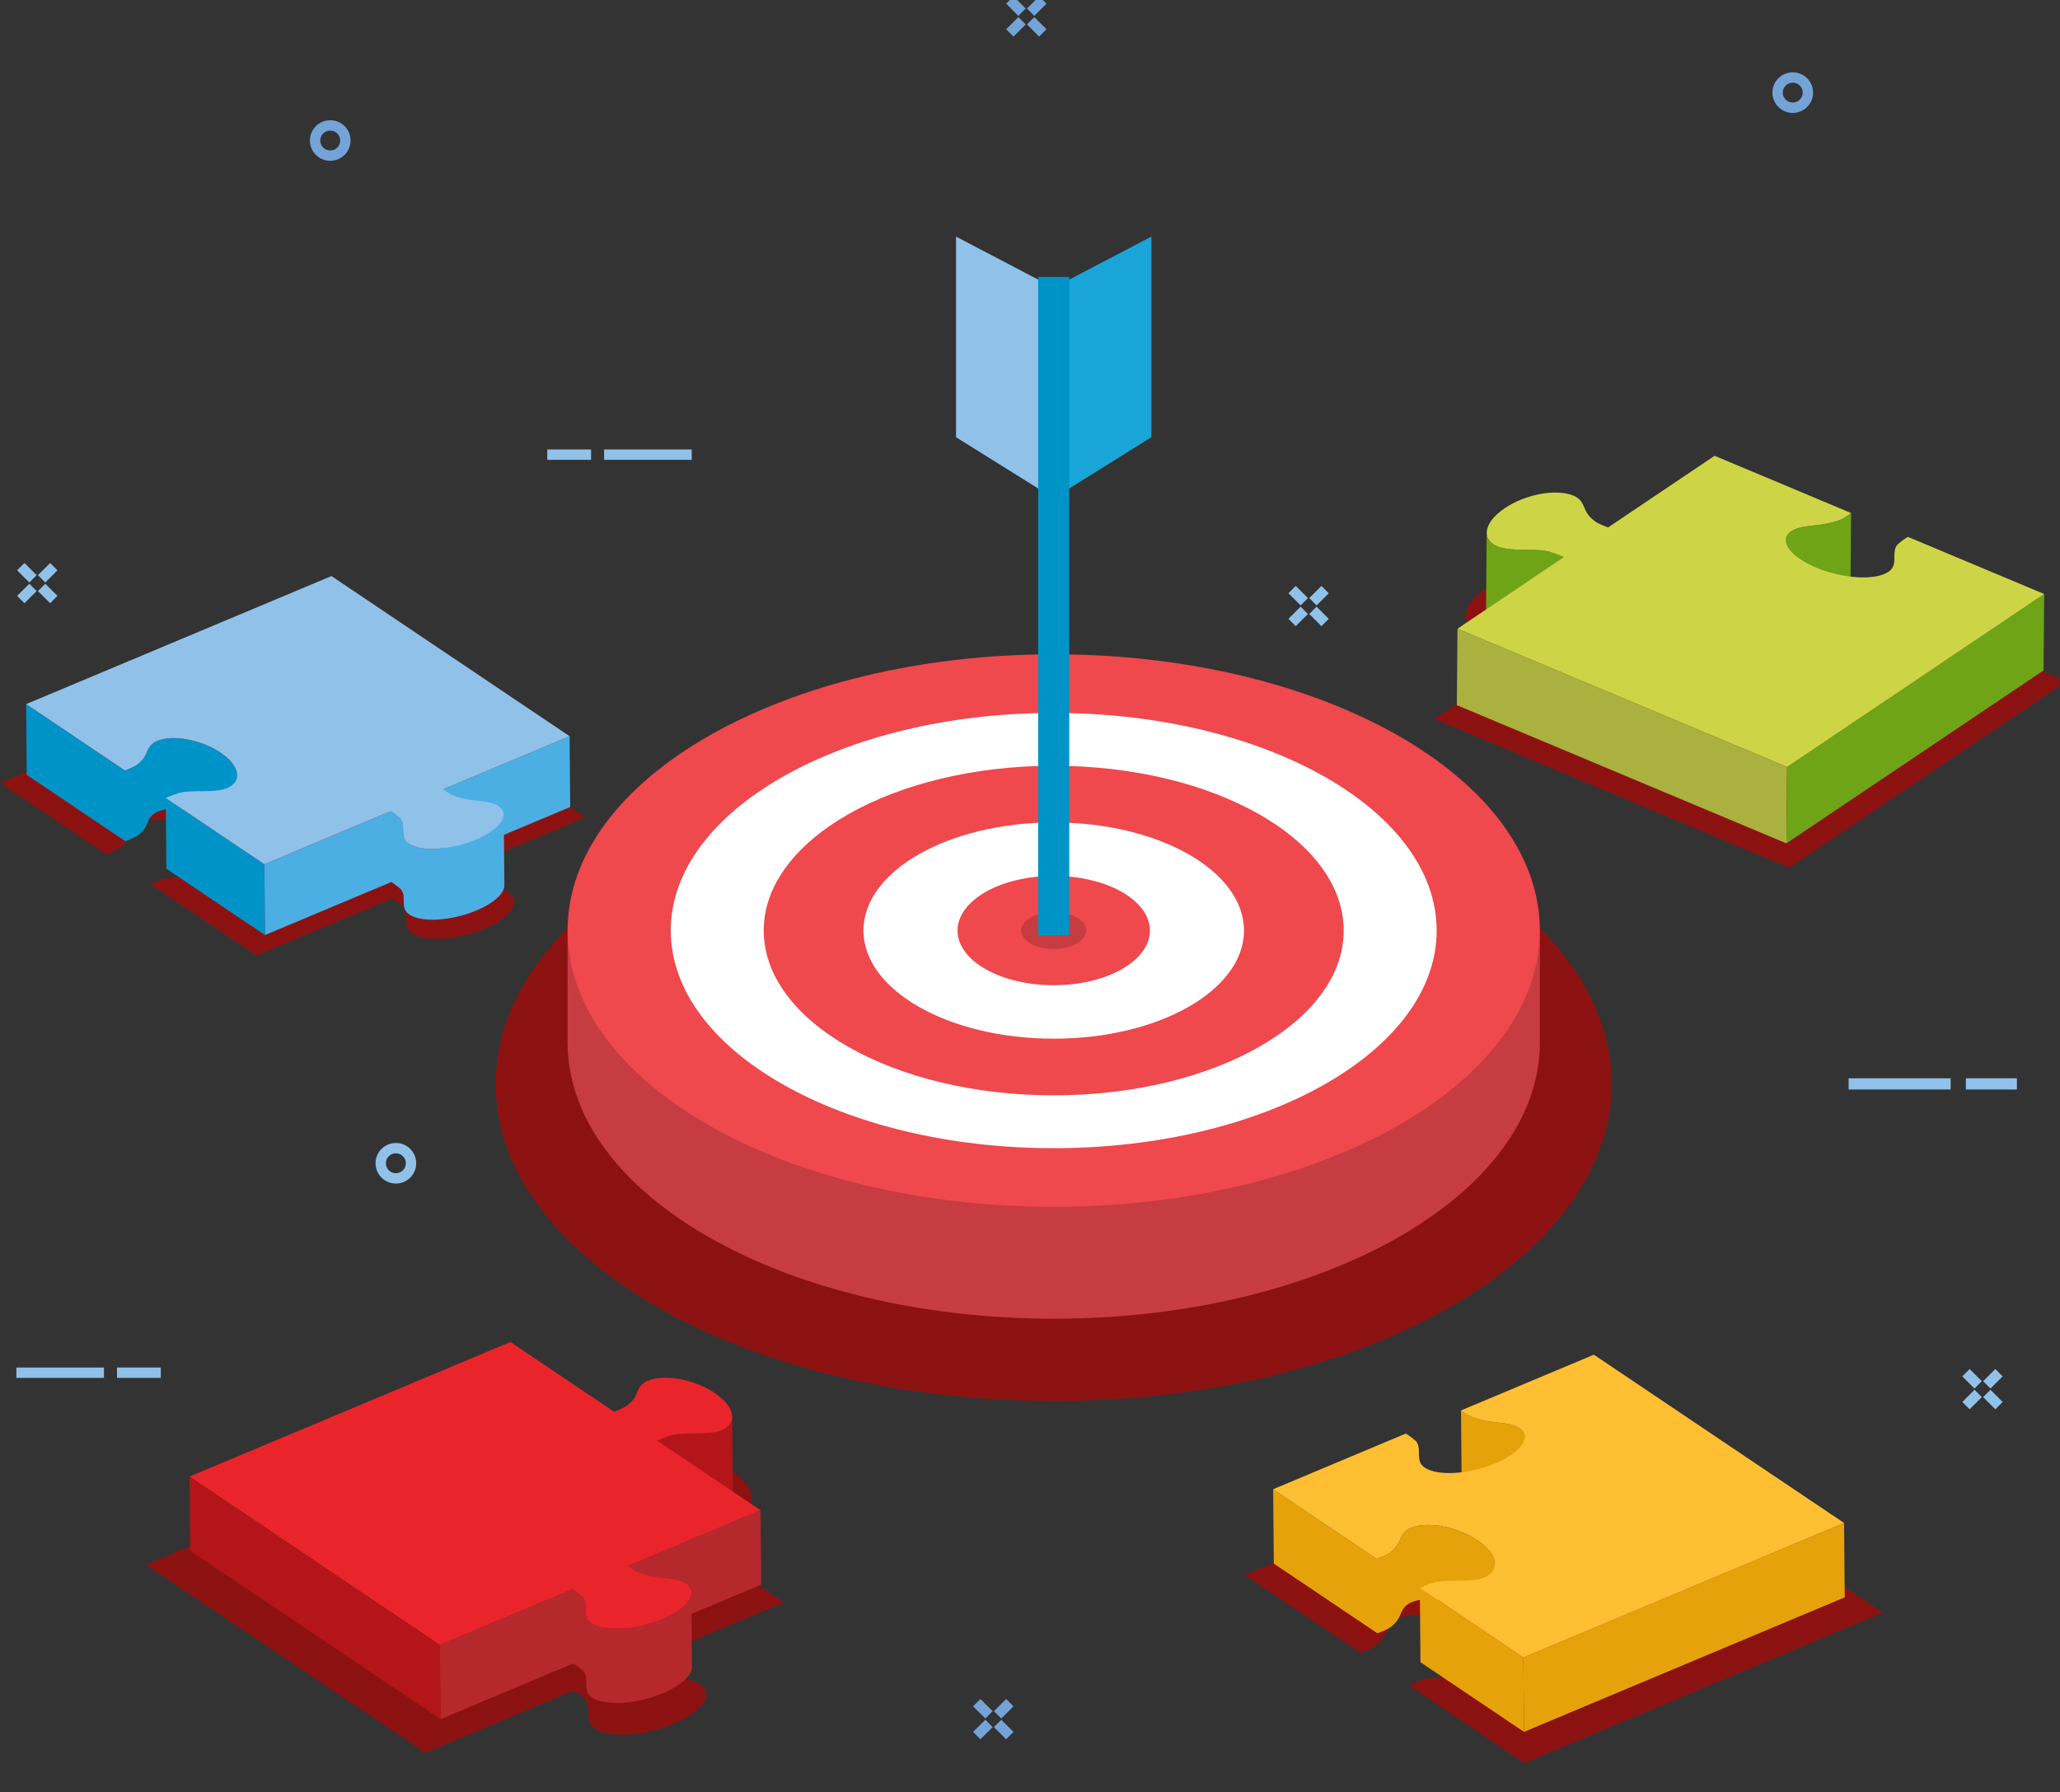 <svg width="254" height="221" viewBox="0 0 254 221" fill="none" xmlns="http://www.w3.org/2000/svg">
<rect x="0" y="0" width="254" height="221" fill="#333333" stroke="none"/>
<g clip-path="url(#clip0_56_468)">
<path d="M2.019 169.275H12.818" stroke="#90C1E9" stroke-width="1.278" stroke-miterlimit="10"/>
<path d="M14.427 169.274H19.828" stroke="#90C1E9" stroke-width="1.278" stroke-miterlimit="10"/>
<path d="M227.938 133.661H240.517" stroke="#90C1E9" stroke-width="1.38" stroke-miterlimit="10"/>
<path d="M242.395 133.661H248.684" stroke="#90C1E9" stroke-width="1.38" stroke-miterlimit="10"/>
<path d="M85.288 56.064H74.488" stroke="#90C1E9" stroke-width="1.278" stroke-miterlimit="10"/>
<path d="M72.879 56.064H67.48" stroke="#90C1E9" stroke-width="1.278" stroke-miterlimit="10"/>
<path d="M124.513 0L126.018 1.502" stroke="#74A3D7" stroke-width="1.278" stroke-miterlimit="10"/>
<path d="M127.079 2.56L128.586 4.061" stroke="#74A3D7" stroke-width="1.278" stroke-miterlimit="10"/>
<path d="M128.586 0L127.079 1.502" stroke="#74A3D7" stroke-width="1.278" stroke-miterlimit="10"/>
<path d="M126.018 2.56L124.513 4.061" stroke="#74A3D7" stroke-width="1.278" stroke-miterlimit="10"/>
<path d="M2.562 69.876L4.067 71.377" stroke="#90C1E9" stroke-width="1.278" stroke-miterlimit="10"/>
<path d="M5.129 72.436L6.634 73.936" stroke="#90C1E9" stroke-width="1.278" stroke-miterlimit="10"/>
<path d="M6.634 69.876L5.129 71.377" stroke="#90C1E9" stroke-width="1.278" stroke-miterlimit="10"/>
<path d="M4.067 72.436L2.562 73.936" stroke="#90C1E9" stroke-width="1.278" stroke-miterlimit="10"/>
<path d="M159.316 72.703L160.821 74.204" stroke="#90C1E9" stroke-width="1.278" stroke-miterlimit="10"/>
<path d="M161.883 75.262L163.388 76.764" stroke="#90C1E9" stroke-width="1.278" stroke-miterlimit="10"/>
<path d="M163.388 72.703L161.883 74.204" stroke="#90C1E9" stroke-width="1.278" stroke-miterlimit="10"/>
<path d="M160.821 75.262L159.316 76.764" stroke="#90C1E9" stroke-width="1.278" stroke-miterlimit="10"/>
<path d="M242.404 169.275L243.909 170.775" stroke="#90C1E9" stroke-width="1.278" stroke-miterlimit="10"/>
<path d="M244.972 171.833L246.478 173.334" stroke="#90C1E9" stroke-width="1.278" stroke-miterlimit="10"/>
<path d="M246.478 169.275L244.972 170.775" stroke="#90C1E9" stroke-width="1.278" stroke-miterlimit="10"/>
<path d="M243.909 171.833L242.404 173.334" stroke="#90C1E9" stroke-width="1.278" stroke-miterlimit="10"/>
<path d="M120.439 209.964L121.945 211.466" stroke="#74A3D7" stroke-width="1.278" stroke-miterlimit="10"/>
<path d="M123.006 212.524L124.511 214.025" stroke="#74A3D7" stroke-width="1.278" stroke-miterlimit="10"/>
<path d="M124.511 209.964L123.006 211.466" stroke="#74A3D7" stroke-width="1.278" stroke-miterlimit="10"/>
<path d="M121.945 212.525L120.439 214.025" stroke="#74A3D7" stroke-width="1.278" stroke-miterlimit="10"/>
<path d="M222.917 11.421C222.917 12.45 222.082 13.284 221.049 13.284C220.016 13.284 219.181 12.449 219.181 11.421C219.181 10.392 220.018 9.559 221.049 9.559C222.082 9.557 222.917 10.392 222.917 11.421Z" stroke="#74A3D7" stroke-width="1.278" stroke-miterlimit="10"/>
<path d="M42.587 17.329C42.587 18.358 41.752 19.191 40.719 19.191C39.686 19.191 38.851 18.357 38.851 17.329C38.851 16.299 39.688 15.466 40.719 15.466C41.752 15.466 42.587 16.301 42.587 17.329Z" stroke="#74A3D7" stroke-width="1.278" stroke-miterlimit="10"/>
<path d="M50.68 143.448C50.68 144.478 49.844 145.311 48.812 145.311C47.779 145.311 46.943 144.478 46.943 143.448C46.943 142.419 47.779 141.586 48.812 141.586C49.843 141.586 50.68 142.42 50.68 143.448Z" stroke="#90C1E9" stroke-width="1.278" stroke-miterlimit="10"/>
<path d="M129.923 172.764C91.925 172.764 61.119 155.258 61.119 133.66C61.119 112.067 91.926 94.558 129.923 94.558C167.924 94.558 198.725 112.067 198.725 133.66C198.725 155.258 167.924 172.764 129.923 172.764Z" fill="#8C1212"/>
<path d="M69.983 114.751V128.548C69.983 147.364 96.822 162.615 129.926 162.615C163.031 162.615 189.867 147.364 189.867 128.548V114.751H69.983Z" fill="#C63C40"/>
<path d="M129.925 148.818C96.822 148.818 69.982 133.568 69.982 114.751C69.982 95.94 96.82 80.685 129.925 80.685C163.03 80.685 189.866 95.939 189.866 114.751C189.864 133.568 163.03 148.818 129.925 148.818Z" fill="#EF484D"/>
<path d="M129.925 141.586C103.848 141.586 82.706 129.573 82.706 114.75C82.706 99.931 103.847 87.915 129.925 87.915C156.002 87.915 177.142 99.931 177.142 114.75C177.142 129.573 156.002 141.586 129.925 141.586Z" fill="white"/>
<path d="M129.923 135.071C149.67 135.071 165.678 125.973 165.678 114.751C165.678 103.529 149.67 94.431 129.923 94.431C110.176 94.431 94.168 103.529 94.168 114.751C94.168 125.973 110.176 135.071 129.923 135.071Z" fill="#EF484D"/>
<path d="M129.924 128.085C116.967 128.085 106.464 122.116 106.464 114.751C106.464 107.388 116.967 101.419 129.924 101.419C142.882 101.419 153.385 107.389 153.385 114.751C153.383 122.116 142.88 128.085 129.924 128.085Z" fill="white"/>
<path d="M129.926 121.492C123.375 121.492 118.064 118.475 118.064 114.751C118.064 111.029 123.375 108.01 129.926 108.01C136.476 108.01 141.786 111.029 141.786 114.751C141.786 118.475 136.476 121.492 129.926 121.492Z" fill="#EF484D"/>
<path d="M129.926 117.03C127.711 117.03 125.915 116.011 125.915 114.751C125.915 113.493 127.711 112.472 129.926 112.472C132.141 112.472 133.936 113.493 133.936 114.751C133.935 116.011 132.139 117.03 129.926 117.03Z" fill="#C63C40"/>
<path d="M129.923 61.433V35.482L141.968 29.176V53.915L129.923 61.433Z" fill="#19A5D7"/>
<path d="M129.922 61.433V35.482L117.879 29.176V53.915L129.922 61.433Z" fill="#90C1E9"/>
<path d="M129.923 34.148V115.318" stroke="#0093C7" stroke-width="3.835" stroke-miterlimit="10"/>
<path d="M153.495 194.226L171.775 186.557C172.398 186.924 173.134 187.546 173.205 187.638C174.06 188.76 172.957 190.291 174.39 191.255C176.155 192.441 180.497 192.181 184.09 190.675C184.19 190.633 184.288 190.59 184.386 190.547C187.761 189.047 189.115 186.952 187.399 185.798C186.302 185.061 184.412 185.107 182.872 184.825C182.076 184.678 181.257 184.461 180.614 184.168C180.474 184.104 179.785 183.709 179.382 183.367L197.685 175.691L232.158 198.877L187.968 217.412L173.705 207.819C173.761 207.792 173.82 207.766 173.881 207.738C174.585 207.425 175.603 207.086 175.764 207.05C177.89 206.585 180.768 207.149 182.605 206.378C184.857 205.378 184.397 203.112 181.626 201.248C178.824 199.363 174.718 198.604 172.457 199.553C171.053 200.177 171.107 201.157 170.565 201.961C170.279 202.386 169.859 202.822 169.3 203.166C169.233 203.207 168.976 203.336 168.65 203.481C168.381 203.601 168.066 203.73 167.773 203.829L153.495 194.226Z" fill="#8C1212"/>
<path d="M187.986 177.186C187.982 176.775 187.768 176.403 187.321 176.1C187.25 176.053 187.174 176.01 187.096 175.968C187.072 175.956 187.046 175.943 187.02 175.932C186.965 175.905 186.906 175.879 186.847 175.854C186.832 175.848 186.819 175.841 186.804 175.834C186.791 175.83 186.777 175.826 186.765 175.822C186.67 175.786 186.573 175.752 186.473 175.723C186.471 175.723 186.47 175.721 186.467 175.721L186.466 175.72C186.364 175.691 186.259 175.664 186.151 175.641C186.139 175.638 186.127 175.634 186.115 175.631C186.101 175.628 186.084 175.625 186.07 175.623C185.944 175.596 185.816 175.571 185.684 175.549C185.68 175.547 185.677 175.547 185.675 175.547C185.664 175.545 185.652 175.545 185.643 175.542C185.507 175.52 185.37 175.5 185.232 175.482C185.216 175.481 185.202 175.478 185.187 175.476C185.042 175.457 184.895 175.442 184.748 175.425C184.74 175.423 184.731 175.422 184.723 175.421C184.604 175.407 184.485 175.394 184.367 175.38C184.227 175.365 184.087 175.348 183.95 175.33C183.925 175.326 183.9 175.323 183.873 175.32C183.738 175.302 183.604 175.284 183.472 175.262C183.404 175.251 183.335 175.24 183.268 175.227C183.13 175.202 182.992 175.173 182.853 175.142C182.828 175.136 182.803 175.132 182.778 175.127C182.677 175.104 182.577 175.081 182.476 175.056C182.473 175.054 182.47 175.054 182.468 175.053C182.367 175.028 182.268 175 182.168 174.972C182.138 174.962 182.106 174.953 182.075 174.944C182.006 174.923 181.939 174.902 181.872 174.88C181.84 174.869 181.807 174.859 181.774 174.847C181.706 174.823 181.637 174.798 181.572 174.773C181.547 174.763 181.52 174.753 181.495 174.744C181.41 174.71 181.327 174.675 181.248 174.639C181.122 174.582 180.505 174.227 180.144 173.923L180.225 183.092C180.587 183.397 181.203 183.751 181.329 183.809C181.408 183.845 181.491 183.88 181.576 183.914C181.583 183.915 181.589 183.919 181.594 183.922C181.614 183.929 181.633 183.936 181.651 183.943C181.718 183.968 181.787 183.993 181.857 184.017C181.888 184.028 181.92 184.038 181.952 184.049C182.02 184.071 182.09 184.093 182.16 184.114C182.18 184.12 182.198 184.127 182.219 184.132C182.229 184.135 182.238 184.138 182.248 184.141C182.347 184.17 182.448 184.198 182.55 184.223H182.551C182.653 184.249 182.757 184.273 182.86 184.297C182.87 184.3 182.88 184.301 182.89 184.304C182.904 184.307 182.918 184.309 182.931 184.312C183.071 184.343 183.211 184.372 183.349 184.397C183.407 184.407 183.463 184.418 183.521 184.426C183.532 184.428 183.544 184.429 183.555 184.432C183.686 184.453 183.819 184.472 183.954 184.49C183.981 184.495 184.008 184.497 184.034 184.5C184.17 184.518 184.307 184.534 184.444 184.549C184.444 184.549 184.446 184.549 184.448 184.55C184.537 184.56 184.628 184.571 184.717 184.581C184.754 184.585 184.79 184.589 184.826 184.594C184.976 184.61 185.124 184.628 185.271 184.646C185.282 184.648 185.295 184.651 185.306 184.652C185.446 184.67 185.585 184.691 185.721 184.712C185.735 184.715 185.75 184.716 185.764 184.719C185.895 184.741 186.024 184.765 186.15 184.793C186.176 184.798 186.204 184.804 186.231 184.811C186.338 184.836 186.445 184.861 186.545 184.892C186.647 184.921 186.747 184.956 186.843 184.992C186.871 185.003 186.897 185.013 186.925 185.024C186.985 185.049 187.043 185.074 187.099 185.102C187.124 185.114 187.149 185.126 187.173 185.138C187.251 185.179 187.326 185.222 187.398 185.269C187.846 185.571 188.06 185.945 188.064 186.354L187.986 177.186Z" fill="#E6A20B"/>
<path d="M174.66 197.377C174.691 197.37 174.723 197.363 174.755 197.356C174.799 197.346 174.84 197.337 174.884 197.328C174.919 197.321 174.955 197.316 174.99 197.31C175.019 197.305 175.05 197.3 175.079 197.295L175.147 204.977L187.911 213.564L187.83 204.395L177.258 197.282C177.412 197.3 177.568 197.323 177.725 197.348C177.761 197.353 177.798 197.36 177.832 197.366C177.891 197.376 177.948 197.387 178.007 197.398C178.049 197.406 178.091 197.415 178.133 197.423C178.189 197.434 178.245 197.445 178.301 197.458C178.34 197.466 178.379 197.476 178.418 197.484C178.509 197.505 178.6 197.527 178.69 197.55C178.716 197.557 178.741 197.562 178.766 197.569C178.879 197.598 178.992 197.629 179.106 197.663C179.128 197.67 179.149 197.675 179.171 197.682C179.326 197.728 179.483 197.777 179.638 197.83C179.646 197.833 179.653 197.835 179.662 197.838C179.817 197.891 179.971 197.948 180.123 198.007C180.135 198.012 180.148 198.016 180.161 198.021C180.335 198.089 180.51 198.163 180.682 198.239C180.69 198.243 180.699 198.246 180.707 198.25C180.88 198.328 181.052 198.412 181.221 198.498C181.227 198.501 181.232 198.504 181.238 198.507C181.409 198.596 181.578 198.688 181.741 198.784C181.744 198.785 181.747 198.787 181.749 198.788C181.916 198.887 182.079 198.989 182.237 199.096C183.646 200.043 184.386 201.107 184.395 202.014C184.368 198.958 184.34 195.902 184.314 192.846C184.305 191.939 183.565 190.876 182.156 189.927C181.998 189.82 181.835 189.718 181.668 189.621C181.666 189.619 181.661 189.618 181.659 189.615C181.495 189.519 181.327 189.427 181.156 189.338C181.15 189.335 181.144 189.332 181.137 189.33C180.97 189.243 180.798 189.16 180.625 189.082C180.616 189.078 180.608 189.075 180.599 189.071C180.429 188.994 180.254 188.92 180.08 188.852C180.075 188.85 180.073 188.849 180.07 188.848C180.061 188.845 180.052 188.842 180.043 188.838C179.889 188.778 179.733 188.721 179.578 188.668C179.572 188.665 179.565 188.664 179.56 188.661C179.403 188.608 179.247 188.559 179.089 188.512C179.076 188.508 179.065 188.504 179.052 188.501C179.044 188.498 179.037 188.497 179.029 188.494C178.914 188.46 178.799 188.43 178.685 188.399C178.661 188.394 178.639 188.388 178.615 188.382C178.521 188.359 178.428 188.336 178.334 188.316C178.317 188.311 178.299 188.307 178.282 188.303C178.263 188.299 178.243 188.295 178.224 188.29C178.165 188.278 178.106 188.265 178.049 188.254C178.009 188.246 177.968 188.238 177.927 188.231C177.869 188.219 177.81 188.208 177.751 188.199C177.723 188.193 177.694 188.187 177.666 188.183C177.659 188.182 177.652 188.18 177.644 188.179C177.486 188.154 177.328 188.132 177.173 188.114C177.16 188.112 177.148 188.109 177.136 188.108C177.128 188.107 177.118 188.107 177.109 188.105C176.973 188.09 176.837 188.077 176.702 188.069C176.691 188.068 176.68 188.066 176.668 188.066C176.653 188.065 176.639 188.065 176.624 188.063C176.373 188.048 176.13 188.043 175.893 188.049C175.879 188.049 175.865 188.048 175.849 188.049C175.837 188.049 175.826 188.051 175.813 188.051C175.697 188.055 175.584 188.061 175.472 188.069C175.469 188.069 175.467 188.069 175.467 188.069C175.458 188.07 175.451 188.072 175.444 188.072C175.327 188.082 175.214 188.095 175.1 188.111C175.089 188.112 175.075 188.114 175.064 188.115C175.056 188.116 175.047 188.118 175.039 188.119C174.993 188.126 174.947 188.134 174.902 188.143C174.87 188.148 174.836 188.154 174.806 188.16C174.758 188.169 174.712 188.179 174.666 188.189C174.641 188.194 174.615 188.199 174.592 188.205C174.588 188.207 174.585 188.207 174.582 188.208C174.483 188.232 174.386 188.26 174.291 188.289C174.269 188.296 174.248 188.303 174.227 188.31C174.133 188.341 174.04 188.374 173.952 188.412C173.88 188.444 173.816 188.476 173.752 188.509C173.734 188.52 173.716 188.53 173.697 188.54C173.675 188.552 173.651 188.563 173.63 188.577C173.612 188.589 173.595 188.6 173.579 188.611C173.556 188.625 173.532 188.64 173.512 188.654C173.477 188.678 173.444 188.701 173.412 188.726C173.393 188.74 173.373 188.754 173.356 188.77C173.349 188.775 173.342 188.779 173.337 188.785C173.299 188.816 173.263 188.848 173.229 188.881C173.225 188.885 173.221 188.889 173.217 188.894C173.19 188.92 173.162 188.947 173.137 188.974C173.13 188.983 173.123 188.991 173.116 188.999C173.103 189.013 173.092 189.027 173.08 189.041C173.056 189.069 173.032 189.098 173.011 189.128C173.001 189.142 172.99 189.154 172.98 189.168C172.975 189.175 172.969 189.182 172.965 189.19C172.954 189.206 172.946 189.221 172.936 189.236C172.918 189.264 172.899 189.292 172.881 189.321C172.869 189.344 172.856 189.366 172.844 189.387C172.828 189.415 172.813 189.442 172.797 189.47C172.792 189.48 172.786 189.49 172.782 189.5C172.776 189.511 172.771 189.522 172.767 189.532C172.742 189.58 172.719 189.629 172.697 189.679C172.691 189.69 172.687 189.7 172.681 189.711C172.652 189.777 172.624 189.844 172.595 189.909C172.574 189.959 172.551 190.009 172.529 190.06C172.521 190.079 172.512 190.099 172.504 190.118C172.477 190.178 172.448 190.238 172.419 190.298C172.403 190.33 172.385 190.36 172.368 190.391C172.36 190.406 172.353 190.42 172.345 190.436C172.318 190.48 172.29 190.526 172.261 190.571C172.241 190.599 172.222 190.627 172.202 190.654C172.173 190.695 172.142 190.735 172.11 190.776C172.096 190.794 172.083 190.81 172.069 190.827C172.027 190.879 171.983 190.93 171.935 190.982C171.931 190.986 171.928 190.99 171.924 190.994C171.875 191.047 171.822 191.102 171.767 191.153C171.752 191.168 171.735 191.182 171.719 191.198C171.678 191.235 171.638 191.271 171.594 191.308C171.573 191.326 171.552 191.343 171.53 191.361C171.488 191.395 171.443 191.429 171.399 191.462C171.378 191.478 171.357 191.493 171.336 191.508C171.269 191.556 171.2 191.602 171.129 191.646C171.123 191.649 171.115 191.655 171.106 191.659C171.104 191.66 171.101 191.662 171.097 191.664C171.088 191.668 171.079 191.674 171.067 191.68C171.062 191.682 171.058 191.685 171.051 191.688C171.039 191.694 171.028 191.699 171.016 191.706C171.007 191.71 171 191.713 170.992 191.719C170.981 191.724 170.968 191.731 170.954 191.737C170.943 191.742 170.933 191.748 170.921 191.753C170.909 191.76 170.895 191.766 170.883 191.772C170.869 191.779 170.855 191.785 170.84 191.794C170.827 191.799 170.812 191.806 170.798 191.813C170.782 191.82 170.767 191.827 170.75 191.836C170.729 191.845 170.705 191.857 170.683 191.866C170.672 191.87 170.662 191.876 170.652 191.88C170.619 191.896 170.584 191.911 170.546 191.928C170.306 192.035 170.023 192.15 169.761 192.24L156.982 183.645L157.063 192.814L169.842 201.408C170.105 201.321 170.387 201.204 170.627 201.096C170.697 201.066 170.763 201.035 170.826 201.006C170.827 201.004 170.828 201.004 170.83 201.004C170.859 200.99 170.886 200.978 170.912 200.965C170.915 200.964 170.918 200.963 170.919 200.963C170.94 200.953 170.96 200.943 170.978 200.935C170.986 200.931 170.995 200.926 171.002 200.924C171.017 200.917 171.031 200.91 171.045 200.903C171.053 200.899 171.065 200.893 171.073 200.889C171.086 200.883 171.095 200.878 171.105 200.872C171.115 200.868 171.125 200.862 171.132 200.858C171.14 200.854 171.147 200.85 171.154 200.847C171.162 200.843 171.171 200.839 171.178 200.834C171.183 200.832 171.188 200.829 171.193 200.826C171.199 200.823 171.204 200.821 171.207 200.818C171.209 200.816 171.21 200.816 171.21 200.816C171.284 200.772 171.352 200.724 171.42 200.677C171.44 200.663 171.46 200.648 171.48 200.632C171.526 200.599 171.57 200.564 171.614 200.528C171.624 200.52 171.636 200.511 171.646 200.503C171.656 200.495 171.665 200.485 171.675 200.476C171.717 200.44 171.759 200.404 171.798 200.366C171.815 200.351 171.832 200.336 171.849 200.319C171.903 200.267 171.955 200.215 172.005 200.16C172.005 200.159 172.006 200.159 172.006 200.157C172.011 200.153 172.013 200.149 172.018 200.145C172.064 200.095 172.107 200.043 172.149 199.992C172.163 199.974 172.177 199.957 172.191 199.939C172.222 199.898 172.252 199.859 172.28 199.819C172.287 199.808 172.297 199.798 172.304 199.787C172.317 199.77 172.328 199.752 172.34 199.735C172.37 199.691 172.398 199.646 172.424 199.6C172.434 199.584 172.442 199.567 172.451 199.55C172.466 199.522 172.482 199.496 172.496 199.468C172.497 199.466 172.497 199.465 172.498 199.464C172.529 199.404 172.557 199.344 172.585 199.283C172.593 199.263 172.602 199.245 172.61 199.227C172.633 199.177 172.655 199.127 172.676 199.076C172.704 199.01 172.733 198.943 172.764 198.876C172.768 198.866 172.772 198.858 172.776 198.848C172.8 198.796 172.824 198.746 172.849 198.696C172.859 198.677 172.869 198.657 172.878 198.638C172.894 198.608 172.909 198.579 172.926 198.551C172.939 198.529 172.95 198.508 172.964 198.487C172.98 198.458 173 198.43 173.02 198.402C173.034 198.38 173.049 198.358 173.064 198.335C173.074 198.321 173.085 198.309 173.095 198.294C173.116 198.266 173.14 198.236 173.162 198.209C173.175 198.195 173.186 198.181 173.198 198.167C173.229 198.132 173.263 198.097 173.298 198.064C173.302 198.06 173.306 198.054 173.31 198.05C173.349 198.012 173.393 197.975 173.437 197.938C173.456 197.924 173.474 197.911 173.492 197.897C173.524 197.872 173.558 197.848 173.593 197.824C173.614 197.81 173.636 197.795 173.66 197.781C173.699 197.757 173.738 197.732 173.78 197.709C173.798 197.699 173.815 197.689 173.834 197.679C173.897 197.646 173.963 197.612 174.034 197.582C174.122 197.544 174.216 197.512 174.309 197.48C174.33 197.473 174.353 197.466 174.374 197.459C174.465 197.429 174.56 197.402 174.66 197.377Z" fill="#E6A20B"/>
<path d="M227.377 187.806L227.457 196.974L187.911 213.564L187.828 204.395L227.377 187.806Z" fill="#E6A20B"/>
<path d="M156.979 183.643L173.339 176.78C173.897 177.107 174.555 177.666 174.62 177.748C175.384 178.753 174.397 180.122 175.68 180.984C177.261 182.046 181.146 181.814 184.36 180.466C184.449 180.428 184.539 180.391 184.625 180.352C187.647 179.009 188.858 177.134 187.322 176.102C186.341 175.441 184.649 175.483 183.271 175.23C182.558 175.099 181.826 174.904 181.25 174.642C181.125 174.585 180.508 174.23 180.146 173.926L196.527 167.056L227.379 187.807L187.831 204.395L175.068 195.808C175.118 195.785 175.172 195.76 175.226 195.736C175.856 195.455 176.766 195.152 176.911 195.12C178.815 194.704 181.39 195.21 183.034 194.52C185.049 193.626 184.638 191.596 182.157 189.929C179.65 188.242 175.976 187.562 173.952 188.412C172.695 188.97 172.744 189.848 172.258 190.568C172.002 190.948 171.626 191.338 171.126 191.646C171.066 191.682 170.835 191.798 170.545 191.928C170.304 192.035 170.022 192.15 169.759 192.24L156.979 183.643Z" fill="#FFBF32"/>
<path d="M86.364 207.72C85.269 206.981 83.376 207.029 81.838 206.746C81.04 206.6 80.22 206.383 79.578 206.09C79.438 206.026 78.748 205.629 78.346 205.289L96.648 197.612L82.387 188.02C82.444 187.992 82.507 187.963 82.572 187.935C83.276 187.622 84.286 187.284 84.447 187.25C86.572 186.784 89.45 187.349 91.362 186.546C93.539 185.578 93.08 183.312 90.308 181.448C87.506 179.562 83.4 178.804 81.071 179.782C79.736 180.375 79.789 181.357 79.246 182.161C78.959 182.586 78.54 183.022 77.981 183.366C77.914 183.406 77.657 183.536 77.332 183.681C77.063 183.801 76.748 183.93 76.455 184.029L62.177 174.424L17.985 192.96L52.458 216.146L70.741 208.478C71.361 208.844 72.096 209.467 72.169 209.56C73.024 210.681 71.921 212.212 73.354 213.176C75.119 214.363 79.461 214.103 83.054 212.597C83.154 212.555 83.253 212.512 83.351 212.469C86.728 210.968 88.079 208.873 86.364 207.72Z" fill="#8C1212"/>
<path d="M90.28 174.707C90.28 174.73 90.279 174.752 90.278 174.774C90.278 174.798 90.276 174.822 90.275 174.845C90.273 174.865 90.271 174.884 90.268 174.904C90.265 174.926 90.262 174.95 90.259 174.972C90.255 174.994 90.251 175.017 90.247 175.038C90.244 175.054 90.24 175.071 90.237 175.088C90.231 175.111 90.225 175.134 90.218 175.155C90.213 175.171 90.209 175.187 90.204 175.202C90.201 175.212 90.197 175.22 90.194 175.23C90.171 175.292 90.146 175.354 90.117 175.412C90.117 175.414 90.115 175.415 90.115 175.416C90.086 175.474 90.051 175.529 90.013 175.584C90.008 175.592 90.002 175.602 89.995 175.61C89.958 175.663 89.916 175.715 89.871 175.765C89.858 175.779 89.846 175.793 89.832 175.806C89.818 175.822 89.802 175.836 89.788 175.851C89.772 175.868 89.754 175.883 89.737 175.9C89.721 175.914 89.705 175.929 89.688 175.943C89.672 175.955 89.657 175.968 89.642 175.981C89.614 176.003 89.583 176.025 89.554 176.047C89.538 176.059 89.522 176.071 89.505 176.081C89.473 176.103 89.438 176.125 89.403 176.146C89.387 176.156 89.373 176.166 89.357 176.176C89.326 176.194 89.295 176.21 89.263 176.227C89.246 176.237 89.228 176.247 89.211 176.256C89.16 176.281 89.108 176.307 89.053 176.332C88.848 176.418 88.631 176.486 88.404 176.541C88.222 176.584 88.036 176.619 87.843 176.646C87.66 176.673 87.474 176.692 87.283 176.709C87.019 176.73 86.746 176.743 86.472 176.751C85.873 176.768 85.257 176.762 84.658 176.779C84.389 176.787 84.123 176.798 83.863 176.819L83.944 185.988C84.204 185.967 84.47 185.954 84.74 185.947C85.338 185.931 85.954 185.936 86.553 185.92C86.827 185.911 87.098 185.899 87.364 185.878C87.554 185.863 87.741 185.842 87.924 185.815C88.116 185.787 88.303 185.752 88.483 185.709C88.711 185.655 88.928 185.587 89.133 185.5C89.188 185.477 89.239 185.452 89.291 185.425C89.305 185.418 89.319 185.41 89.334 185.401C89.369 185.383 89.404 185.364 89.438 185.344C89.441 185.343 89.445 185.34 89.448 185.339C89.457 185.332 89.467 185.326 89.477 185.319C89.513 185.297 89.549 185.275 89.583 185.251C89.6 185.24 89.615 185.229 89.631 185.218C89.661 185.195 89.691 185.173 89.719 185.151C89.727 185.144 89.737 185.137 89.745 185.13C89.752 185.124 89.758 185.119 89.765 185.112C89.781 185.098 89.797 185.082 89.814 185.069C89.832 185.053 89.849 185.036 89.865 185.02C89.881 185.006 89.895 184.99 89.91 184.975C89.918 184.965 89.928 184.957 89.937 184.947C89.941 184.943 89.944 184.938 89.948 184.933C89.994 184.883 90.036 184.832 90.074 184.779C90.076 184.776 90.079 184.772 90.082 184.769C90.086 184.763 90.089 184.758 90.092 184.752C90.129 184.697 90.164 184.641 90.192 184.584L90.194 184.582C90.194 184.581 90.194 184.581 90.195 184.58C90.226 184.52 90.251 184.457 90.273 184.394C90.275 184.389 90.278 184.385 90.279 184.38C90.28 184.376 90.282 184.373 90.282 184.369C90.287 184.351 90.293 184.333 90.299 184.315C90.304 184.295 90.31 184.274 90.315 184.255C90.32 184.237 90.324 184.217 90.326 184.199C90.329 184.184 90.334 184.169 90.336 184.153C90.338 184.148 90.338 184.142 90.339 184.137C90.343 184.113 90.346 184.088 90.349 184.063C90.35 184.046 90.353 184.028 90.355 184.01C90.357 183.983 90.357 183.956 90.359 183.928C90.359 183.914 90.36 183.901 90.36 183.887C90.36 183.88 90.36 183.875 90.36 183.869L90.28 174.707Z" fill="#B31519"/>
<path d="M82.864 176.964C82.861 176.964 82.859 176.965 82.854 176.967C82.684 177.008 81.802 177.304 81.184 177.578C81.127 177.603 81.071 177.628 81.019 177.655L81.101 186.824C81.152 186.798 81.208 186.773 81.266 186.747C81.883 186.473 82.764 186.177 82.934 186.135C82.938 186.134 82.941 186.134 82.944 186.133C83.088 186.101 83.237 186.074 83.388 186.052C83.569 186.025 83.754 186.006 83.943 185.991L83.862 176.822C83.673 176.837 83.487 176.857 83.306 176.883C83.156 176.905 83.008 176.932 82.864 176.964Z" fill="#B31519"/>
<path d="M93.863 195.406L93.782 186.237L77.401 193.107L77.468 200.737C75.567 200.964 73.857 200.786 72.935 200.166C72.322 199.752 72.228 199.224 72.213 198.675C72.211 198.523 72.21 198.373 72.208 198.221C72.204 197.77 72.172 197.323 71.874 196.93C71.81 196.848 71.152 196.289 70.597 195.962L54.234 202.825L54.315 211.994L70.678 205.13C71.233 205.458 71.893 206.015 71.956 206.099C72.224 206.45 72.275 206.845 72.287 207.249C72.288 207.4 72.29 207.551 72.291 207.703C72.296 208.302 72.351 208.887 73.016 209.336C74.597 210.397 78.482 210.166 81.697 208.818C81.788 208.779 81.877 208.741 81.964 208.702C84.102 207.752 85.333 206.535 85.325 205.537C85.305 203.361 85.287 201.187 85.268 199.011L93.863 195.406Z" fill="#B5282C"/>
<path d="M89.051 176.334L89.132 185.503C87.42 186.222 84.846 185.716 82.943 186.133C82.799 186.165 81.895 186.466 81.264 186.746C81.207 186.771 81.153 186.797 81.1 186.822L81.019 177.653C81.07 177.628 81.126 177.603 81.183 177.577C81.814 177.297 82.718 176.994 82.862 176.964C84.765 176.546 87.341 177.053 89.051 176.334Z" fill="#B31519"/>
<path d="M54.235 202.825L23.384 182.075L23.465 191.244L54.316 211.995L54.235 202.825Z" fill="#B31519"/>
<path d="M84.578 195.285C83.597 194.624 81.905 194.666 80.528 194.413C79.814 194.282 79.081 194.087 78.506 193.825C78.382 193.768 77.763 193.413 77.402 193.107L93.783 186.237L81.02 177.652C81.072 177.627 81.128 177.602 81.185 177.576C81.816 177.296 82.72 176.993 82.864 176.963C84.766 176.546 87.341 177.052 89.053 176.333C91.001 175.467 90.591 173.438 88.11 171.771C85.603 170.084 81.927 169.404 79.842 170.28C78.647 170.811 78.695 171.69 78.209 172.41C77.953 172.791 77.577 173.181 77.077 173.488C77.017 173.525 76.786 173.64 76.495 173.77C76.255 173.877 75.973 173.993 75.71 174.082L62.932 165.487L23.384 182.075L54.235 202.826L70.598 195.963C71.153 196.29 71.811 196.849 71.875 196.931C72.64 197.934 71.655 199.305 72.936 200.167C74.515 201.229 78.401 200.997 81.617 199.649C81.708 199.611 81.797 199.572 81.884 199.533C84.904 198.191 86.114 196.317 84.578 195.285Z" fill="#E9252B"/>
<path d="M0 96.547L40.547 79.54L72.178 100.817L55.384 107.861C55.754 108.175 56.386 108.538 56.516 108.597C57.104 108.864 57.856 109.065 58.587 109.198C60 109.459 61.734 109.416 62.74 110.093C64.314 111.151 63.074 113.074 59.977 114.45C59.888 114.49 59.796 114.529 59.703 114.568C56.407 115.95 52.423 116.19 50.803 115.101C49.488 114.216 50.5 112.812 49.714 111.784C49.65 111.699 48.975 111.126 48.404 110.791L31.63 117.827L18.543 109.024C18.596 108.999 18.652 108.973 18.71 108.948C19.358 108.661 20.285 108.352 20.434 108.318C22.386 107.89 25.026 108.41 26.711 107.702C28.776 106.784 28.356 104.705 25.814 102.994C23.242 101.264 19.476 100.567 17.4 101.438C16.111 102.009 16.163 102.91 15.663 103.649C15.401 104.037 15.016 104.439 14.503 104.753C14.441 104.791 14.208 104.908 13.912 105.04C13.663 105.15 13.371 105.27 13.1 105.362L0 96.547Z" fill="#8C1212"/>
<path d="M20.057 99.897C20.085 99.891 20.113 99.885 20.14 99.879C20.184 99.87 20.226 99.86 20.27 99.852C20.301 99.846 20.333 99.84 20.364 99.835C20.395 99.829 20.424 99.824 20.455 99.819L20.519 107.133L32.667 115.304L32.59 106.578L22.526 99.81C22.674 99.828 22.822 99.847 22.972 99.872C23.004 99.878 23.037 99.883 23.07 99.889C23.127 99.899 23.184 99.909 23.241 99.92C23.279 99.927 23.318 99.935 23.356 99.942C23.412 99.953 23.468 99.964 23.524 99.977C23.559 99.985 23.594 99.992 23.629 100.001C23.717 100.02 23.805 100.041 23.893 100.063C23.916 100.069 23.939 100.074 23.963 100.081C24.072 100.109 24.179 100.14 24.288 100.17C24.308 100.176 24.327 100.182 24.346 100.187C24.495 100.232 24.645 100.279 24.794 100.329C24.8 100.331 24.805 100.333 24.811 100.335C24.96 100.386 25.11 100.441 25.257 100.498C25.268 100.502 25.278 100.506 25.289 100.51C25.456 100.576 25.623 100.645 25.786 100.719C25.793 100.723 25.802 100.726 25.809 100.729C25.975 100.804 26.138 100.882 26.299 100.966C26.305 100.969 26.31 100.971 26.314 100.974C26.477 101.058 26.637 101.147 26.792 101.237C26.795 101.239 26.798 101.24 26.801 101.243C26.96 101.336 27.115 101.434 27.265 101.536C28.605 102.438 29.311 103.45 29.319 104.313C29.294 101.405 29.267 98.496 29.242 95.588C29.235 94.725 28.529 93.713 27.189 92.81C27.038 92.708 26.883 92.611 26.725 92.517C26.723 92.516 26.72 92.513 26.715 92.512C26.559 92.42 26.4 92.332 26.238 92.249C26.232 92.246 26.226 92.243 26.221 92.24C26.06 92.158 25.898 92.079 25.732 92.005C25.723 92.001 25.715 91.998 25.707 91.993C25.543 91.92 25.378 91.852 25.212 91.786C25.209 91.785 25.205 91.783 25.202 91.782C25.194 91.778 25.184 91.775 25.174 91.772C25.029 91.715 24.884 91.662 24.735 91.612C24.728 91.609 24.721 91.608 24.714 91.605C24.568 91.555 24.419 91.509 24.271 91.464C24.259 91.46 24.246 91.456 24.232 91.452C24.224 91.449 24.215 91.448 24.207 91.445C24.099 91.414 23.992 91.383 23.884 91.356C23.86 91.349 23.837 91.343 23.812 91.337C23.725 91.315 23.638 91.294 23.552 91.275C23.535 91.271 23.517 91.266 23.5 91.262C23.48 91.258 23.461 91.254 23.441 91.25C23.388 91.239 23.335 91.227 23.282 91.216C23.241 91.208 23.201 91.2 23.16 91.193C23.106 91.183 23.053 91.173 22.998 91.163C22.97 91.158 22.941 91.152 22.913 91.148C22.906 91.147 22.899 91.147 22.891 91.145C22.743 91.121 22.593 91.101 22.446 91.082C22.434 91.081 22.42 91.078 22.407 91.077C22.397 91.076 22.388 91.076 22.379 91.074C22.251 91.06 22.122 91.048 21.995 91.039C21.984 91.038 21.974 91.037 21.963 91.037C21.949 91.035 21.935 91.035 21.919 91.035C21.801 91.028 21.68 91.023 21.564 91.02H21.56C21.559 91.02 21.556 91.02 21.555 91.02C21.444 91.018 21.335 91.018 21.228 91.021C21.214 91.021 21.198 91.021 21.184 91.021C21.172 91.021 21.159 91.023 21.147 91.023C21.038 91.027 20.931 91.032 20.827 91.041C20.827 91.041 20.821 91.041 20.817 91.041C20.808 91.041 20.802 91.042 20.793 91.043C20.684 91.053 20.576 91.064 20.472 91.08C20.46 91.081 20.448 91.082 20.435 91.084C20.427 91.085 20.419 91.087 20.41 91.088C20.368 91.095 20.326 91.102 20.286 91.109C20.252 91.115 20.219 91.12 20.185 91.127C20.145 91.135 20.106 91.144 20.065 91.152C20.037 91.158 20.009 91.163 19.983 91.17C19.978 91.172 19.976 91.173 19.971 91.173C19.878 91.195 19.787 91.222 19.698 91.25C19.677 91.257 19.656 91.262 19.636 91.269C19.547 91.298 19.459 91.331 19.375 91.365C19.308 91.396 19.245 91.427 19.185 91.459C19.166 91.468 19.15 91.478 19.133 91.488C19.112 91.5 19.09 91.512 19.069 91.523C19.05 91.534 19.035 91.545 19.018 91.556C18.997 91.57 18.975 91.584 18.954 91.598C18.921 91.62 18.89 91.644 18.859 91.666C18.841 91.68 18.823 91.693 18.806 91.707C18.8 91.711 18.793 91.716 18.788 91.721C18.751 91.75 18.718 91.78 18.686 91.811C18.682 91.815 18.677 91.819 18.673 91.824C18.648 91.849 18.623 91.874 18.601 91.899C18.592 91.907 18.587 91.915 18.58 91.922C18.568 91.935 18.557 91.948 18.546 91.962C18.522 91.989 18.501 92.016 18.48 92.044C18.471 92.056 18.461 92.069 18.451 92.081C18.445 92.088 18.441 92.095 18.436 92.101C18.426 92.115 18.418 92.13 18.408 92.144C18.39 92.171 18.371 92.198 18.355 92.226C18.342 92.246 18.331 92.267 18.32 92.286C18.304 92.314 18.289 92.342 18.273 92.37C18.269 92.378 18.264 92.386 18.259 92.395C18.255 92.404 18.25 92.414 18.246 92.423C18.222 92.471 18.198 92.52 18.176 92.569C18.172 92.577 18.167 92.586 18.165 92.593C18.135 92.659 18.106 92.726 18.076 92.793C18.058 92.836 18.039 92.879 18.021 92.923C18.012 92.942 18.002 92.962 17.994 92.983C17.968 93.04 17.941 93.097 17.913 93.154C17.898 93.182 17.882 93.21 17.867 93.239C17.858 93.254 17.85 93.269 17.842 93.285C17.817 93.328 17.79 93.371 17.761 93.413C17.742 93.439 17.721 93.467 17.703 93.495C17.675 93.533 17.648 93.572 17.617 93.609C17.604 93.626 17.592 93.643 17.578 93.66C17.537 93.71 17.494 93.76 17.449 93.809C17.446 93.811 17.443 93.816 17.441 93.818C17.393 93.87 17.343 93.92 17.291 93.97C17.276 93.984 17.26 93.999 17.245 94.013C17.207 94.048 17.168 94.084 17.126 94.118C17.107 94.135 17.087 94.151 17.066 94.167C17.026 94.2 16.982 94.232 16.939 94.266C16.919 94.279 16.9 94.295 16.88 94.309C16.816 94.353 16.752 94.398 16.683 94.44C16.68 94.441 16.675 94.444 16.671 94.447C16.664 94.451 16.658 94.454 16.65 94.458C16.645 94.46 16.641 94.462 16.637 94.465C16.627 94.469 16.619 94.475 16.608 94.48C16.602 94.483 16.594 94.487 16.587 94.491C16.576 94.497 16.564 94.502 16.552 94.509C16.545 94.513 16.535 94.518 16.528 94.522C16.514 94.529 16.502 94.534 16.486 94.543C16.475 94.548 16.464 94.554 16.453 94.559C16.439 94.566 16.425 94.573 16.409 94.58C16.392 94.589 16.374 94.597 16.358 94.605C16.346 94.611 16.337 94.615 16.326 94.621C16.306 94.63 16.285 94.639 16.265 94.649C16.254 94.654 16.243 94.658 16.232 94.664C16.2 94.678 16.166 94.693 16.133 94.709C15.902 94.81 15.631 94.922 15.379 95.007L3.219 86.827L3.296 95.553L15.456 103.732C15.709 103.647 15.979 103.537 16.209 103.434C16.243 103.419 16.277 103.404 16.309 103.39C16.314 103.387 16.32 103.384 16.326 103.381C16.352 103.369 16.377 103.358 16.401 103.346C16.411 103.342 16.419 103.338 16.429 103.333C16.448 103.324 16.467 103.314 16.485 103.306C16.497 103.301 16.509 103.295 16.52 103.289C16.534 103.282 16.549 103.275 16.562 103.268C16.571 103.264 16.58 103.26 16.588 103.256C16.602 103.249 16.616 103.242 16.629 103.236C16.636 103.232 16.643 103.229 16.648 103.227C16.661 103.221 16.672 103.214 16.683 103.209C16.689 103.206 16.693 103.203 16.699 103.2C16.708 103.195 16.718 103.19 16.727 103.186C16.731 103.184 16.733 103.182 16.738 103.181C16.743 103.178 16.75 103.174 16.755 103.171C16.756 103.17 16.757 103.17 16.759 103.168C16.827 103.126 16.893 103.082 16.956 103.037C16.977 103.022 16.996 103.008 17.016 102.993C17.059 102.961 17.101 102.929 17.14 102.897C17.151 102.888 17.163 102.88 17.172 102.871C17.183 102.863 17.192 102.853 17.202 102.845C17.241 102.812 17.28 102.777 17.316 102.743C17.333 102.728 17.35 102.713 17.365 102.697C17.417 102.647 17.466 102.597 17.513 102.547C17.515 102.547 17.515 102.546 17.515 102.546C17.517 102.543 17.52 102.539 17.523 102.536C17.568 102.487 17.61 102.438 17.65 102.389C17.664 102.373 17.677 102.356 17.689 102.341C17.72 102.302 17.748 102.264 17.776 102.225C17.783 102.215 17.791 102.207 17.797 102.197C17.81 102.179 17.822 102.162 17.833 102.144C17.861 102.103 17.888 102.059 17.914 102.016C17.926 101.997 17.937 101.976 17.948 101.955C17.96 101.933 17.973 101.91 17.984 101.888C17.984 101.887 17.986 101.885 17.986 101.885C18.015 101.828 18.043 101.77 18.07 101.711C18.076 101.694 18.084 101.679 18.092 101.662C18.114 101.611 18.137 101.559 18.159 101.506C18.184 101.446 18.211 101.387 18.237 101.327C18.243 101.316 18.248 101.304 18.253 101.293C18.273 101.246 18.296 101.2 18.32 101.154C18.329 101.134 18.339 101.116 18.349 101.097C18.363 101.069 18.378 101.042 18.394 101.015C18.405 100.994 18.418 100.973 18.43 100.953C18.447 100.925 18.465 100.899 18.483 100.871C18.497 100.85 18.511 100.829 18.525 100.808C18.535 100.796 18.545 100.782 18.554 100.769C18.575 100.743 18.596 100.715 18.619 100.689C18.63 100.675 18.641 100.662 18.654 100.648C18.683 100.615 18.714 100.583 18.747 100.551C18.751 100.547 18.756 100.542 18.761 100.537C18.799 100.501 18.84 100.466 18.881 100.431C18.898 100.417 18.916 100.404 18.934 100.391C18.965 100.367 18.996 100.345 19.029 100.322C19.05 100.308 19.072 100.294 19.092 100.281C19.129 100.257 19.166 100.235 19.207 100.212C19.224 100.202 19.242 100.193 19.259 100.183C19.319 100.151 19.38 100.12 19.449 100.09C19.533 100.055 19.621 100.023 19.71 99.993C19.731 99.987 19.752 99.98 19.772 99.973C19.871 99.946 19.963 99.92 20.057 99.897Z" fill="#0093C7"/>
<path d="M70.308 99.514L70.231 90.789L54.641 97.328L54.704 104.589C54.698 104.589 54.694 104.591 54.689 104.591C54.655 104.595 54.621 104.599 54.588 104.602C54.464 104.616 54.339 104.628 54.218 104.638C54.205 104.639 54.193 104.639 54.181 104.641C54.092 104.648 54.002 104.655 53.913 104.659C53.88 104.66 53.847 104.662 53.812 104.663C53.745 104.666 53.678 104.67 53.613 104.671C53.587 104.673 53.564 104.673 53.54 104.673C53.383 104.677 53.228 104.678 53.077 104.676C53.056 104.676 53.037 104.674 53.017 104.674C52.892 104.671 52.767 104.666 52.645 104.659C52.636 104.659 52.626 104.657 52.618 104.657C52.503 104.651 52.393 104.639 52.284 104.628C52.256 104.625 52.229 104.623 52.203 104.618C52.109 104.607 52.018 104.595 51.929 104.581C51.917 104.579 51.906 104.578 51.897 104.575C51.8 104.559 51.705 104.54 51.614 104.521C51.59 104.515 51.567 104.51 51.544 104.506C51.458 104.486 51.374 104.464 51.293 104.442C51.282 104.439 51.269 104.435 51.258 104.432C51.241 104.426 51.224 104.421 51.208 104.416C51.163 104.403 51.118 104.389 51.075 104.373C51.052 104.365 51.032 104.357 51.009 104.35C50.973 104.336 50.936 104.322 50.9 104.308C50.879 104.299 50.86 104.291 50.84 104.283C50.805 104.267 50.77 104.252 50.737 104.237C50.717 104.227 50.699 104.219 50.679 104.209C50.644 104.192 50.611 104.174 50.579 104.156C50.563 104.148 50.547 104.139 50.533 104.131C50.485 104.103 50.439 104.075 50.397 104.046C49.812 103.652 49.723 103.147 49.708 102.624C49.707 102.482 49.705 102.341 49.705 102.199C49.701 101.768 49.672 101.341 49.385 100.967C49.325 100.888 48.699 100.357 48.168 100.045L32.598 106.577L32.675 115.303L48.245 108.771C48.776 109.083 49.402 109.614 49.462 109.693C49.718 110.029 49.768 110.408 49.779 110.794C49.781 110.934 49.781 111.075 49.782 111.217C49.788 111.788 49.838 112.345 50.472 112.773C50.516 112.802 50.562 112.83 50.608 112.858C50.623 112.866 50.64 112.875 50.656 112.885C50.688 112.903 50.721 112.921 50.755 112.937C50.774 112.947 50.794 112.956 50.812 112.965C50.846 112.981 50.88 112.996 50.916 113.011C50.935 113.02 50.955 113.028 50.976 113.036C50.987 113.041 50.998 113.046 51.009 113.05C51.034 113.06 51.061 113.07 51.086 113.078C51.108 113.087 51.129 113.095 51.152 113.102C51.194 113.117 51.237 113.13 51.28 113.144C51.298 113.149 51.316 113.155 51.335 113.16C51.337 113.162 51.34 113.162 51.343 113.163C51.35 113.166 51.358 113.167 51.367 113.169C51.449 113.192 51.536 113.215 51.623 113.234C51.635 113.237 51.646 113.241 51.659 113.244C51.669 113.247 51.68 113.248 51.69 113.249C51.783 113.269 51.877 113.288 51.975 113.305C51.976 113.305 51.977 113.307 51.977 113.307C51.986 113.308 51.994 113.309 52.001 113.309C52.092 113.325 52.187 113.337 52.282 113.348C52.296 113.35 52.309 113.353 52.323 113.354C52.335 113.355 52.348 113.355 52.36 113.357C52.469 113.369 52.581 113.379 52.696 113.387L52.703 113.389C52.71 113.389 52.718 113.389 52.725 113.39C52.847 113.399 52.971 113.403 53.098 113.406C53.111 113.406 53.123 113.407 53.136 113.407C53.143 113.407 53.149 113.407 53.156 113.407C53.306 113.41 53.46 113.408 53.618 113.404C53.631 113.404 53.643 113.404 53.656 113.404C53.669 113.404 53.681 113.403 53.695 113.403C53.761 113.401 53.826 113.397 53.894 113.394C53.927 113.393 53.959 113.392 53.993 113.39C54.088 113.385 54.183 113.378 54.279 113.371C54.285 113.371 54.289 113.369 54.294 113.369H54.296C54.419 113.36 54.545 113.347 54.67 113.333C54.704 113.329 54.736 113.326 54.768 113.322C54.879 113.309 54.989 113.294 55.101 113.279C55.115 113.277 55.127 113.276 55.141 113.273C55.146 113.273 55.151 113.272 55.155 113.27C55.259 113.255 55.362 113.24 55.467 113.222C55.485 113.219 55.502 113.215 55.52 113.212C55.608 113.197 55.695 113.181 55.781 113.165C55.821 113.158 55.86 113.149 55.899 113.141C55.966 113.128 56.032 113.114 56.099 113.1C56.142 113.091 56.187 113.081 56.23 113.071C56.293 113.057 56.354 113.043 56.417 113.028C56.434 113.024 56.451 113.021 56.466 113.017C56.48 113.014 56.494 113.009 56.51 113.006C56.679 112.965 56.848 112.921 57.015 112.875C57.038 112.869 57.06 112.862 57.082 112.855C57.254 112.807 57.425 112.755 57.595 112.701C57.614 112.695 57.63 112.69 57.647 112.684C57.822 112.627 57.996 112.567 58.168 112.503C58.178 112.499 58.189 112.494 58.199 112.49C58.379 112.423 58.557 112.354 58.733 112.28C58.819 112.244 58.903 112.208 58.987 112.17C59.106 112.117 59.221 112.064 59.332 112.01C59.37 111.992 59.408 111.972 59.446 111.954C59.518 111.918 59.591 111.882 59.661 111.845C59.703 111.823 59.743 111.802 59.784 111.78C59.848 111.745 59.912 111.71 59.974 111.674C60.013 111.652 60.052 111.629 60.09 111.607C60.114 111.593 60.137 111.581 60.161 111.567C60.2 111.543 60.236 111.519 60.276 111.496C60.309 111.475 60.343 111.454 60.376 111.433C60.445 111.388 60.512 111.344 60.578 111.299C60.598 111.285 60.621 111.27 60.642 111.256C60.727 111.198 60.808 111.138 60.886 111.078C60.907 111.062 60.925 111.047 60.945 111.032C60.991 110.996 61.037 110.959 61.081 110.923C61.089 110.916 61.097 110.909 61.106 110.902C61.163 110.855 61.216 110.806 61.269 110.759C61.293 110.738 61.318 110.716 61.34 110.695C61.413 110.625 61.483 110.555 61.547 110.486L61.549 110.484C61.605 110.423 61.656 110.362 61.707 110.302C61.722 110.282 61.736 110.263 61.751 110.243C61.778 110.21 61.804 110.177 61.828 110.143C61.835 110.133 61.839 110.125 61.846 110.117C61.859 110.1 61.869 110.083 61.88 110.065C61.908 110.022 61.934 109.98 61.958 109.937C61.968 109.919 61.979 109.902 61.987 109.884C61.993 109.874 62 109.863 62.004 109.853C62.028 109.809 62.048 109.764 62.067 109.72C62.07 109.711 62.073 109.704 62.077 109.697C62.09 109.667 62.102 109.635 62.113 109.604C62.12 109.585 62.126 109.565 62.131 109.546C62.134 109.536 62.138 109.525 62.141 109.515C62.154 109.47 62.165 109.426 62.172 109.381C62.173 109.373 62.173 109.363 62.175 109.353C62.176 109.344 62.178 109.335 62.179 109.325C62.186 109.275 62.19 109.225 62.19 109.176C62.19 109.171 62.19 109.167 62.19 109.161C62.172 107.091 62.154 105.02 62.136 102.95L70.308 99.514Z" fill="#4BAFE4"/>
<path d="M3.23 86.826L40.87 71.037L70.231 90.787L54.641 97.326C54.985 97.616 55.572 97.954 55.692 98.009C56.239 98.258 56.937 98.442 57.615 98.567C58.926 98.808 60.537 98.769 61.471 99.397C62.931 100.381 61.781 102.164 58.906 103.441C58.823 103.478 58.739 103.515 58.652 103.551C55.592 104.834 51.893 105.056 50.39 104.044C49.17 103.223 50.108 101.92 49.379 100.965C49.319 100.885 48.692 100.354 48.161 100.042L32.591 106.574L20.442 98.403C20.492 98.379 20.544 98.355 20.598 98.332C21.199 98.064 22.06 97.779 22.197 97.748C24.009 97.351 26.459 97.833 28.024 97.177C29.941 96.326 29.55 94.395 27.191 92.807C24.804 91.201 21.308 90.555 19.381 91.363C18.186 91.893 18.232 92.729 17.768 93.415C17.525 93.775 17.167 94.147 16.692 94.44C16.635 94.475 16.418 94.583 16.143 94.706C15.912 94.808 15.641 94.919 15.39 95.004L3.23 86.826Z" fill="#90C1E9"/>
<path d="M254.785 84.045L236.672 76.448C236.057 76.81 235.328 77.428 235.258 77.519C234.411 78.629 235.503 80.146 234.083 81.102C232.333 82.278 228.032 82.021 224.473 80.528C224.372 80.486 224.274 80.443 224.178 80.4C220.835 78.913 219.495 76.838 221.194 75.696C222.28 74.964 224.154 75.012 225.679 74.732C226.47 74.587 227.281 74.371 227.916 74.081C228.056 74.019 228.739 73.624 229.137 73.287L211.004 65.681L196.859 75.197C196.567 75.098 196.251 74.969 195.984 74.85C195.664 74.708 195.413 74.581 195.347 74.541C194.792 74.2 194.376 73.768 194.092 73.348C193.554 72.55 193.607 71.578 192.285 70.992C189.976 70.022 185.91 70.774 183.133 72.641C180.389 74.488 179.933 76.733 182.091 77.692C183.986 78.487 186.834 77.927 188.941 78.388C189.1 78.423 190.101 78.756 190.8 79.067C190.862 79.095 190.924 79.124 190.981 79.15L176.852 88.653L220.632 107.017L254.785 84.045Z" fill="#8C1212"/>
<path d="M220.186 66.618C220.189 66.195 220.41 65.812 220.87 65.503C220.942 65.454 221.021 65.41 221.1 65.368C221.125 65.356 221.152 65.343 221.178 65.331C221.236 65.303 221.294 65.276 221.356 65.251C221.371 65.246 221.385 65.237 221.401 65.232C221.413 65.226 221.429 65.223 221.443 65.218C221.539 65.181 221.638 65.147 221.742 65.117C221.743 65.117 221.744 65.116 221.747 65.116H221.749C221.853 65.085 221.961 65.059 222.07 65.034C222.083 65.031 222.095 65.027 222.108 65.024C222.123 65.02 222.141 65.018 222.157 65.014C222.285 64.986 222.415 64.961 222.548 64.939C222.552 64.939 222.556 64.938 222.561 64.936C222.574 64.933 222.588 64.932 222.604 64.931C222.735 64.91 222.869 64.89 223.005 64.872C223.023 64.869 223.041 64.867 223.059 64.865C223.205 64.847 223.353 64.829 223.5 64.812C223.508 64.811 223.516 64.809 223.525 64.809C223.558 64.805 223.59 64.802 223.624 64.798C223.723 64.787 223.822 64.776 223.922 64.765C224.06 64.75 224.198 64.733 224.335 64.715C224.363 64.712 224.391 64.708 224.418 64.704C224.555 64.686 224.689 64.666 224.822 64.645C224.893 64.634 224.963 64.623 225.033 64.609C225.175 64.582 225.319 64.553 225.462 64.522C225.488 64.517 225.515 64.511 225.541 64.506C225.643 64.482 225.747 64.459 225.847 64.433C225.85 64.432 225.854 64.432 225.857 64.431C225.961 64.404 226.063 64.376 226.163 64.347C226.195 64.339 226.226 64.329 226.257 64.319C226.327 64.298 226.397 64.276 226.465 64.254C226.499 64.243 226.533 64.231 226.567 64.219C226.636 64.195 226.703 64.171 226.77 64.146C226.798 64.135 226.826 64.126 226.853 64.114C226.942 64.08 227.027 64.043 227.109 64.007C227.239 63.949 227.872 63.584 228.244 63.27L228.162 72.692C227.791 73.004 227.157 73.371 227.027 73.429C226.944 73.467 226.858 73.503 226.77 73.538C226.763 73.541 226.757 73.544 226.75 73.546C226.732 73.553 226.711 73.56 226.693 73.567C226.624 73.594 226.554 73.619 226.483 73.642C226.451 73.654 226.417 73.665 226.384 73.676C226.315 73.698 226.247 73.721 226.176 73.741C226.155 73.748 226.134 73.755 226.111 73.761C226.1 73.764 226.089 73.766 226.079 73.769C225.979 73.799 225.878 73.826 225.776 73.853C225.772 73.854 225.768 73.854 225.762 73.856C225.661 73.881 225.561 73.906 225.459 73.928C225.448 73.931 225.436 73.934 225.425 73.936C225.409 73.941 225.392 73.943 225.375 73.946C225.232 73.977 225.09 74.006 224.947 74.033C224.889 74.044 224.83 74.053 224.771 74.063C224.759 74.066 224.746 74.067 224.734 74.069C224.602 74.09 224.469 74.109 224.334 74.127C224.305 74.132 224.274 74.134 224.243 74.138C224.11 74.155 223.978 74.172 223.843 74.187C223.839 74.187 223.835 74.189 223.831 74.189C223.737 74.2 223.642 74.21 223.547 74.221C223.5 74.226 223.452 74.232 223.405 74.237C223.259 74.254 223.114 74.271 222.969 74.289C222.952 74.292 222.934 74.294 222.917 74.296C222.781 74.314 222.646 74.333 222.513 74.354C222.495 74.357 222.477 74.36 222.459 74.363C222.324 74.385 222.194 74.41 222.066 74.438C222.038 74.444 222.01 74.451 221.982 74.456C221.872 74.481 221.763 74.508 221.658 74.538C221.656 74.538 221.656 74.538 221.655 74.54C221.55 74.57 221.451 74.605 221.353 74.641C221.324 74.652 221.296 74.664 221.268 74.675C221.206 74.7 221.148 74.726 221.09 74.754C221.065 74.767 221.039 74.779 221.014 74.792C220.934 74.834 220.856 74.878 220.783 74.927C220.323 75.236 220.104 75.619 220.1 76.041L220.186 66.618Z" fill="#6FA416"/>
<path d="M183.273 75.496C183.269 75.478 183.266 75.46 183.262 75.442C183.259 75.425 183.255 75.41 183.252 75.394C183.25 75.388 183.25 75.382 183.249 75.377C183.245 75.352 183.242 75.327 183.239 75.303C183.236 75.283 183.235 75.265 183.234 75.247C183.232 75.221 183.231 75.196 183.231 75.169C183.231 75.154 183.229 75.138 183.229 75.123C183.229 75.116 183.229 75.111 183.229 75.104L183.312 65.681C183.312 65.702 183.313 65.725 183.313 65.746C183.315 65.772 183.315 65.799 183.316 65.823C183.318 65.843 183.32 65.861 183.322 65.879C183.325 65.904 183.327 65.929 183.332 65.953C183.336 65.975 183.34 65.996 183.344 66.019C183.347 66.037 183.351 66.055 183.355 66.073C183.361 66.095 183.368 66.118 183.373 66.14C183.379 66.156 183.383 66.175 183.389 66.191C183.392 66.2 183.396 66.209 183.399 66.218C183.421 66.283 183.447 66.346 183.478 66.409C183.48 66.41 183.48 66.411 183.48 66.413C183.51 66.471 183.545 66.528 183.584 66.585C183.59 66.595 183.597 66.604 183.603 66.613C183.642 66.668 183.685 66.721 183.731 66.772C183.744 66.786 183.756 66.8 183.77 66.814C183.784 66.829 183.8 66.845 183.815 66.86C183.833 66.877 183.85 66.893 183.87 66.91C183.886 66.925 183.903 66.939 183.918 66.955C183.934 66.969 183.951 66.981 183.967 66.994C183.997 67.017 184.027 67.04 184.058 67.062C184.075 67.073 184.09 67.086 184.107 67.097C184.142 67.12 184.178 67.144 184.216 67.166C184.23 67.175 184.244 67.184 184.258 67.193C184.292 67.212 184.326 67.232 184.361 67.25C184.377 67.258 184.392 67.267 184.409 67.275C184.461 67.302 184.515 67.328 184.571 67.353C184.679 67.399 184.79 67.438 184.904 67.474C184.941 67.487 184.982 67.495 185.021 67.506C185.099 67.529 185.176 67.552 185.257 67.57C185.278 67.576 185.301 67.579 185.321 67.584C185.412 67.605 185.505 67.623 185.597 67.64C185.635 67.647 185.672 67.653 185.71 67.658C185.797 67.672 185.885 67.685 185.974 67.696C186.003 67.7 186.031 67.704 186.062 67.707C186.177 67.719 186.294 67.732 186.413 67.74C186.487 67.746 186.562 67.75 186.636 67.754C186.699 67.758 186.762 67.763 186.825 67.765C186.902 67.77 186.979 67.771 187.056 67.774C187.117 67.775 187.179 67.779 187.242 67.781C187.388 67.785 187.538 67.788 187.686 67.789H187.699C187.873 67.792 188.049 67.793 188.224 67.795C188.336 67.796 188.448 67.797 188.559 67.799C188.615 67.8 188.67 67.8 188.724 67.802C188.819 67.803 188.914 67.804 189.008 67.807C189.032 67.807 189.057 67.807 189.081 67.809C189.123 67.81 189.163 67.811 189.204 67.813C189.276 67.816 189.348 67.818 189.42 67.821C189.487 67.824 189.554 67.828 189.62 67.832C189.69 67.836 189.758 67.841 189.827 67.846C189.851 67.848 189.874 67.849 189.897 67.85C189.974 67.856 190.05 67.864 190.126 67.873C190.141 67.874 190.157 67.875 190.172 67.877C190.271 67.888 190.37 67.899 190.467 67.914C190.478 67.916 190.489 67.919 190.5 67.92C190.646 67.942 190.788 67.966 190.927 67.997C190.931 67.998 190.934 67.998 190.939 67.999C190.942 68.001 190.949 68.002 190.953 68.004C190.959 68.005 190.966 68.006 190.973 68.009C190.981 68.012 190.992 68.015 191.002 68.017C191.009 68.02 191.017 68.022 191.026 68.025C191.038 68.029 191.051 68.033 191.065 68.037C191.075 68.04 191.085 68.043 191.094 68.047C191.11 68.051 191.127 68.056 191.145 68.062C191.156 68.065 191.166 68.069 191.175 68.072C191.195 68.077 191.215 68.084 191.235 68.091C191.247 68.096 191.259 68.098 191.27 68.103C191.291 68.109 191.314 68.116 191.336 68.125C191.349 68.129 191.361 68.133 191.375 68.137C191.399 68.146 191.423 68.154 191.448 68.162C191.462 68.167 191.474 68.172 191.49 68.176C191.514 68.185 191.539 68.193 191.564 68.203C191.579 68.208 191.596 68.214 191.611 68.219C191.634 68.228 191.658 68.236 191.681 68.245C191.701 68.251 191.719 68.258 191.739 68.266C191.761 68.274 191.785 68.282 191.807 68.29C191.828 68.297 191.848 68.306 191.869 68.313C191.892 68.321 191.915 68.331 191.938 68.339C191.959 68.348 191.979 68.355 192 68.363C192.024 68.373 192.047 68.381 192.071 68.391C192.092 68.399 192.113 68.408 192.134 68.415C192.158 68.424 192.182 68.433 192.204 68.442C192.225 68.451 192.246 68.459 192.267 68.468C192.291 68.477 192.313 68.487 192.337 68.495C192.358 68.504 192.379 68.512 192.398 68.52C192.423 68.53 192.448 68.541 192.472 68.551C192.49 68.558 192.509 68.566 192.525 68.573C192.567 68.591 192.608 68.609 192.648 68.626C192.707 68.653 192.763 68.679 192.817 68.704L192.735 78.126C192.682 78.101 192.625 78.075 192.566 78.049C192.525 78.03 192.485 78.012 192.443 77.994C192.429 77.989 192.415 77.983 192.402 77.978C192.373 77.965 192.345 77.954 192.316 77.941C192.299 77.934 192.282 77.927 192.265 77.92C192.239 77.909 192.212 77.898 192.184 77.887C192.165 77.88 192.147 77.872 192.128 77.865C192.103 77.855 192.077 77.844 192.052 77.834C192.032 77.827 192.012 77.819 191.993 77.812C191.968 77.802 191.943 77.792 191.917 77.782C191.896 77.774 191.877 77.767 191.856 77.759C191.832 77.75 191.808 77.741 191.785 77.732C191.765 77.725 191.746 77.717 191.725 77.71C191.701 77.702 191.677 77.692 191.653 77.683C191.634 77.677 191.616 77.67 191.597 77.663C191.574 77.654 191.551 77.646 191.529 77.638C191.508 77.631 191.487 77.624 191.467 77.617C191.448 77.61 191.428 77.603 191.41 77.597C191.389 77.59 191.37 77.583 191.35 77.576C191.332 77.569 191.312 77.564 191.296 77.557C191.277 77.551 191.259 77.544 191.242 77.539C191.226 77.533 191.208 77.526 191.191 77.522C191.174 77.516 191.159 77.511 191.143 77.507C191.127 77.501 191.111 77.496 191.096 77.491C191.08 77.487 191.068 77.482 191.054 77.477C191.04 77.473 191.026 77.469 191.013 77.465C191.001 77.461 190.988 77.457 190.976 77.454C190.964 77.45 190.953 77.447 190.942 77.444C190.932 77.441 190.922 77.438 190.913 77.436C190.903 77.433 190.893 77.43 190.885 77.427C190.878 77.424 190.871 77.423 190.865 77.422C190.855 77.419 190.846 77.418 190.839 77.415C190.699 77.384 190.558 77.359 190.411 77.338C190.303 77.321 190.194 77.307 190.085 77.295C190.067 77.293 190.048 77.292 190.029 77.289C189.933 77.28 189.835 77.271 189.736 77.264C189.668 77.259 189.599 77.254 189.531 77.252C189.464 77.248 189.396 77.243 189.328 77.241C189.258 77.238 189.187 77.235 189.116 77.232C189.048 77.229 188.981 77.227 188.913 77.225C188.822 77.222 188.728 77.221 188.636 77.22C188.579 77.218 188.522 77.217 188.463 77.217C188.353 77.216 188.242 77.214 188.132 77.214C187.986 77.213 187.842 77.211 187.697 77.209C187.661 77.209 187.624 77.207 187.588 77.207C187.441 77.206 187.295 77.203 187.149 77.199C187.142 77.199 187.135 77.199 187.128 77.199C187.067 77.197 187.007 77.193 186.947 77.192C186.874 77.189 186.801 77.188 186.73 77.183C186.664 77.181 186.6 77.175 186.534 77.171C186.462 77.167 186.389 77.163 186.319 77.157C186.311 77.157 186.302 77.156 186.295 77.156C186.184 77.147 186.075 77.136 185.966 77.124C185.938 77.121 185.911 77.117 185.883 77.114C185.829 77.107 185.773 77.101 185.72 77.093C185.685 77.087 185.65 77.082 185.615 77.076C185.577 77.071 185.541 77.064 185.505 77.058C185.411 77.041 185.319 77.023 185.229 77.002C185.208 76.997 185.186 76.994 185.164 76.988C185.158 76.987 185.151 76.986 185.145 76.984C185.07 76.966 184.997 76.944 184.925 76.923C184.887 76.912 184.848 76.903 184.81 76.891C184.695 76.855 184.584 76.814 184.476 76.768C184.42 76.743 184.367 76.718 184.314 76.692C184.296 76.682 184.278 76.672 184.261 76.662C184.227 76.644 184.195 76.628 184.164 76.608C184.16 76.605 184.156 76.604 184.152 76.601C184.139 76.594 184.129 76.586 184.117 76.579C184.082 76.557 184.047 76.534 184.012 76.511C183.995 76.499 183.979 76.487 183.962 76.474C183.931 76.452 183.902 76.43 183.874 76.406C183.864 76.399 183.854 76.392 183.844 76.384C183.837 76.378 183.83 76.371 183.823 76.366C183.807 76.352 183.791 76.338 183.774 76.323C183.755 76.306 183.737 76.289 183.719 76.271C183.703 76.256 183.689 76.242 183.675 76.227C183.667 76.217 183.656 76.207 183.647 76.197C183.643 76.193 183.64 76.188 183.636 76.183C183.59 76.132 183.547 76.079 183.508 76.025C183.505 76.022 183.502 76.017 183.499 76.015C183.495 76.009 183.492 76.004 183.489 75.998C183.45 75.942 183.415 75.885 183.385 75.825C183.385 75.825 183.383 75.825 183.383 75.824C183.382 75.823 183.382 75.821 183.382 75.82C183.351 75.758 183.325 75.696 183.302 75.633C183.301 75.627 183.298 75.622 183.295 75.616C183.294 75.612 183.292 75.608 183.291 75.604C183.285 75.587 183.281 75.57 183.277 75.554C183.285 75.543 183.278 75.519 183.273 75.496Z" fill="#6FA416"/>
<path d="M179.709 77.531L179.627 86.953L220.266 103.999L220.349 94.577L179.709 77.531Z" fill="#AAB13E"/>
<path d="M220.349 94.576L220.267 103.999L251.969 82.675L252.052 73.252L220.349 94.576Z" fill="#6FA416"/>
<path d="M252.052 73.252L235.239 66.2C234.668 66.535 233.993 67.109 233.927 67.194C233.14 68.225 234.155 69.633 232.837 70.519C231.213 71.612 227.221 71.372 223.917 69.987C223.824 69.948 223.733 69.909 223.643 69.869C220.54 68.49 219.297 66.563 220.874 65.502C221.882 64.823 223.621 64.867 225.035 64.606C225.769 64.471 226.523 64.272 227.112 64.003C227.242 63.944 227.875 63.58 228.246 63.266L211.414 56.205L198.284 65.038C198.013 64.946 197.719 64.826 197.472 64.716C197.175 64.584 196.941 64.467 196.881 64.429C196.365 64.113 195.979 63.712 195.717 63.322C195.216 62.581 195.267 61.679 194.04 61.133C191.896 60.233 188.121 60.931 185.544 62.664C182.996 64.379 182.575 66.463 184.576 67.353C186.334 68.091 188.979 67.57 190.934 67.999C191.083 68.031 192.012 68.341 192.66 68.629C192.719 68.656 192.775 68.682 192.829 68.707L179.713 77.529L220.352 94.575L252.052 73.252Z" fill="#CDD546"/>
</g>
<defs>
<clipPath id="clip0_56_468">
<rect width="253.915" height="221" fill="white"/>
</clipPath>
</defs>
</svg>
